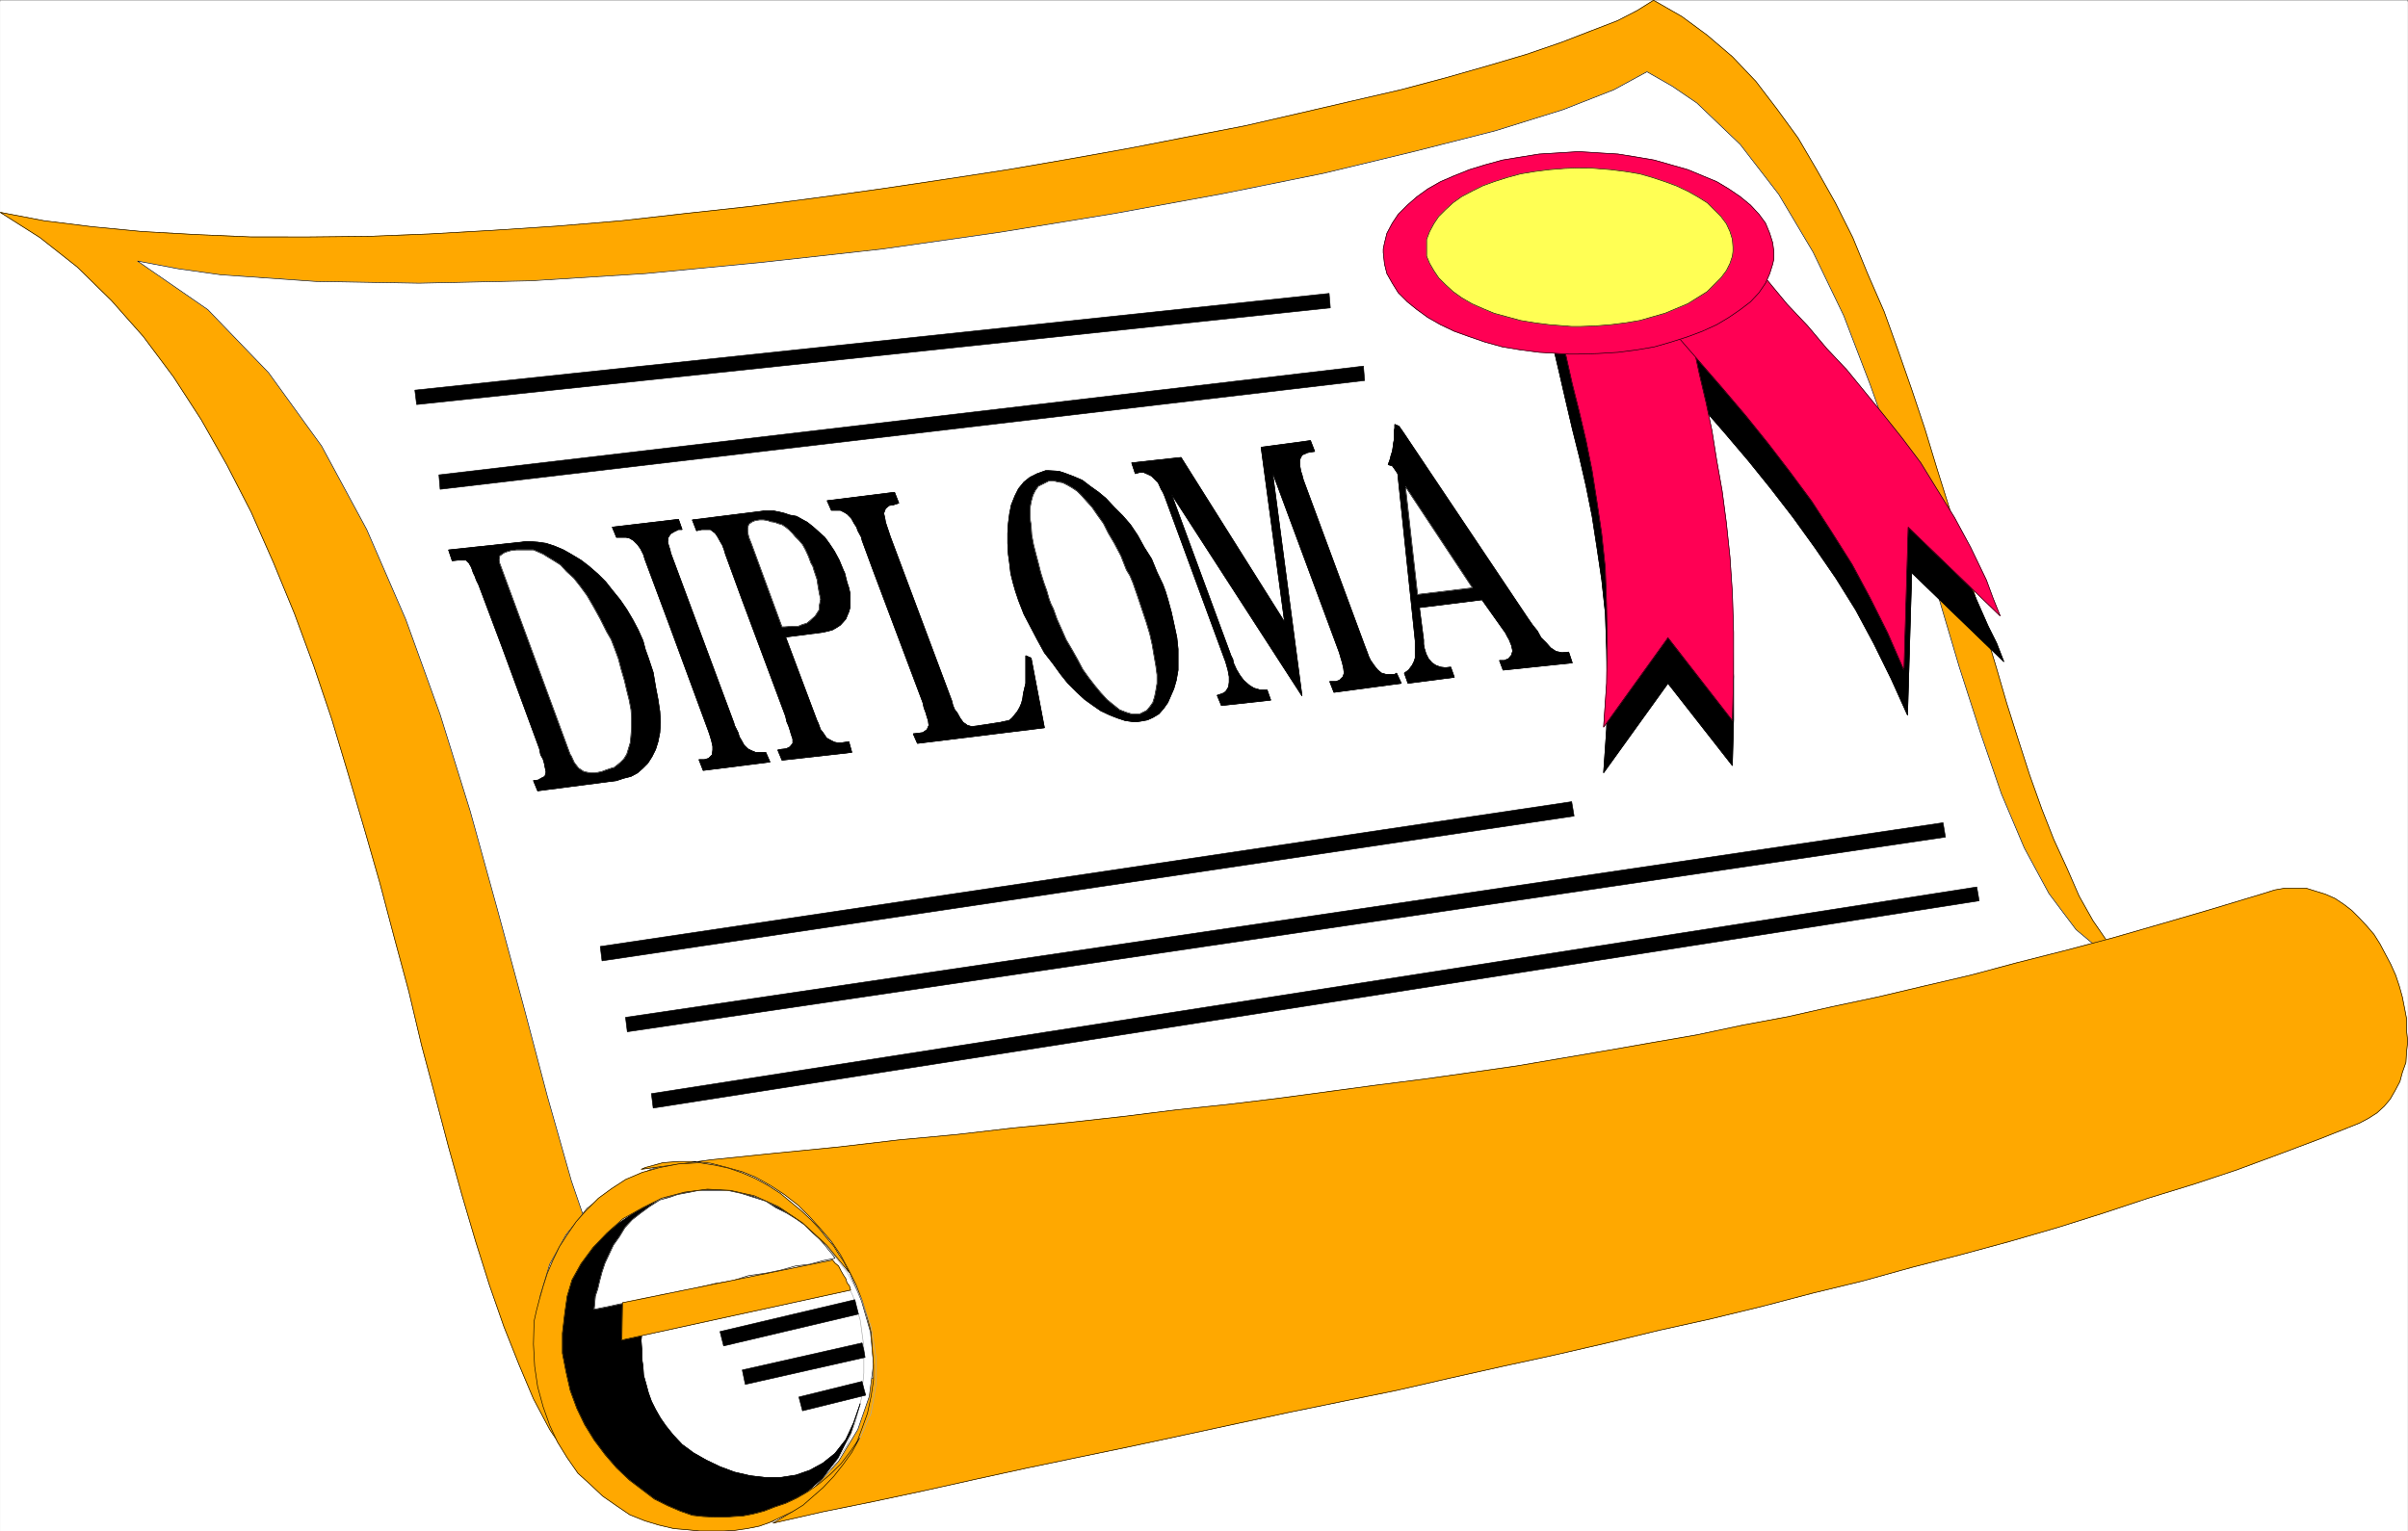 <svg width="3996.779" height="2542.425" viewBox="0 0 2997.584 1906.819" xmlns="http://www.w3.org/2000/svg"><rect x="0" y="0" width="2997.584" height="1906.819" fill="#333333" stroke="none"/><defs><clipPath id="a"><path d="M0 0h2997.016v1904.297H0Zm0 0"/></clipPath></defs><path style="fill:#fff;fill-opacity:1;fill-rule:nonzero;stroke:none" d="M0 1904.297h2997.016V-1.828H0Zm0 0" transform="translate(.2 2.15)"/><g clip-path="url(#a)" transform="translate(.2 2.15)"><path style="fill:#fff;fill-opacity:1;fill-rule:evenodd;stroke:#fff;stroke-width:.19;stroke-linecap:square;stroke-linejoin:bevel;stroke-miterlimit:10;stroke-opacity:1" d="M0 .5h766.5V488H0Zm0 0" transform="matrix(3.91 0 0 -3.91 0 1906.25)"/></g><path style="fill:#ffa800;fill-opacity:1;fill-rule:evenodd;stroke:#ffa800;stroke-width:.19;stroke-linecap:square;stroke-linejoin:bevel;stroke-miterlimit:10;stroke-opacity:1" d="m0 420.46 13.99-2.68 15.33-1.91 15.9-1.53 17.06-.96 17.63-.76H98.5l18.77.19 19.36.76 20.12 1.15 20.31 1.34 20.7 1.72 20.31 2.3 21.08 2.3 20.5 2.67 20.7 2.87 20.5 3.06 19.93 3.07 19.93 3.44 19.16 3.44 18.59 3.64 17.82 3.44 17.44 4.02 16.48 3.83 15.71 3.63 14.37 3.83 13.42 3.83 12.26 3.63 11.12 3.83 9.38 3.63 8.44 3.25 6.32 3.26 5.17 3.25 9.01-5.17 8.05-5.93 8.05-6.88 7.47-7.85 6.71-8.8 6.7-9.18 5.94-10.14 5.94-10.53 5.56-11.09 4.79-11.67 5.18-11.87 4.4-12.24 4.41-12.63 4.22-12.63 3.83-12.62 4.02-12.82 3.64-13.01 3.84-12.63 3.64-12.44 3.64-12.05 3.45-11.86 3.64-11.48 3.64-11.29 3.83-10.72 3.83-9.75 4.22-9.19 3.83-8.8 4.41-7.84 4.6-6.7 4.79-6.12 5.17-4.98 5.56-3.82-15.14-5.36L260.04 14.66l-52.89-9.57-7.29 2.3-6.89 4.21-6.33 5.74-5.94 6.88-5.75 8.61-5.17 9.76-4.6 10.91-4.79 12.05-4.6 13.2-4.41 13.97-4.4 14.92-4.22 15.12-4.22 16.07-4.4 16.45-4.03 17.03-4.6 17.03-4.59 17.41-4.99 17.41-5.17 17.6-5.17 17.22-5.75 17.03-6.14 16.65-6.7 16.26-7.09 16.07-7.67 14.92L64 354.45l-8.81 13.59-9.58 12.82-10.16 11.48-10.92 10.71-11.88 9.38zm0 0" transform="matrix(3.91 0 0 -3.91 .2 1908.4)"/><path style="fill:none;stroke:#000;stroke-width:.19;stroke-linecap:square;stroke-linejoin:bevel;stroke-miterlimit:10;stroke-opacity:1" d="m0 420.46 13.99-2.68 15.33-1.91 15.9-1.53 17.06-.96 17.63-.76H98.5l18.77.19 19.36.76 20.12 1.15 20.31 1.34 20.7 1.72 20.31 2.3 21.08 2.3 20.5 2.67 20.7 2.87 20.5 3.06 19.93 3.07 19.93 3.44 19.16 3.44 18.59 3.64 17.82 3.44 17.44 4.02 16.48 3.83 15.71 3.63 14.37 3.83 13.42 3.83 12.26 3.63 11.12 3.83 9.38 3.63 8.44 3.25 6.32 3.26 5.17 3.25 9.01-5.17 8.05-5.93 8.05-6.88 7.47-7.85 6.71-8.8 6.7-9.18 5.94-10.14 5.94-10.53 5.56-11.09 4.79-11.67 5.18-11.87 4.4-12.24 4.41-12.63 4.22-12.63 3.83-12.62 4.02-12.82 3.64-13.01 3.84-12.63 3.64-12.44 3.64-12.05 3.45-11.86 3.64-11.48 3.64-11.29 3.83-10.72 3.83-9.75 4.22-9.19 3.83-8.8 4.41-7.84 4.6-6.7 4.79-6.12 5.17-4.98 5.56-3.82-15.14-5.36L260.04 14.66l-52.89-9.57-7.29 2.3-6.89 4.21-6.33 5.74-5.94 6.88-5.75 8.61-5.17 9.76-4.6 10.91-4.79 12.05-4.6 13.2-4.41 13.97-4.4 14.92-4.22 15.12-4.22 16.07-4.4 16.45-4.03 17.03-4.6 17.03-4.59 17.41-4.99 17.41-5.17 17.6-5.17 17.22-5.75 17.03-6.14 16.65-6.7 16.26-7.09 16.07-7.67 14.92L64 354.45l-8.81 13.59-9.58 12.82-10.16 11.48-10.92 10.71-11.88 9.38zm0 0" transform="matrix(3.91 0 0 -3.91 .2 1908.4)"/><path style="fill:#fff;fill-opacity:1;fill-rule:evenodd;stroke:#fff;stroke-width:.19;stroke-linecap:square;stroke-linejoin:bevel;stroke-miterlimit:10;stroke-opacity:1" d="m43.69 404.96 13.03-2.48 13.61-1.92 30.08-2.1 32.96-.57 35.45.76 36.6 2.3 37.56 3.63 37.94 4.21 37.56 5.36 36.22 5.93 34.49 6.31 32.19 6.51 29.32 7.08 25.49 6.5 21.46 6.7 16.1 6.31 10.54 5.74 8.04-4.59 7.86-5.36 13.8-13.2 12.26-15.88 10.92-18.37 9.78-20.28 8.43-22 7.86-22.19 7.09-22.77 6.89-22.96 6.52-22 6.71-20.86 6.7-19.51 7.28-17.22 7.86-14.54 8.62-11.48 9.39-7.85L233.02 33.79l-6.71 2.11-6.32 3.63-11.31 11.29-9.77 16.45-8.82 20.67-8.24 24.1-7.66 26.98-7.67 29.08-8.24 30.42-8.62 31.19-9.58 30.8-10.92 30.23-12.46 28.7-14.37 26.6-16.87 23.34-19.35 20.09zm0 0" transform="matrix(3.91 0 0 -3.91 .2 1908.4)"/><path style="fill:none;stroke:#000;stroke-width:.19;stroke-linecap:square;stroke-linejoin:bevel;stroke-miterlimit:10;stroke-opacity:1" d="m43.69 404.96 13.03-2.48 13.61-1.92 30.08-2.1 32.96-.57 35.45.76 36.6 2.3 37.56 3.63 37.94 4.21 37.56 5.36 36.22 5.93 34.49 6.31 32.19 6.51 29.32 7.08 25.49 6.5 21.46 6.7 16.1 6.31 10.54 5.74 8.04-4.59 7.86-5.36 13.8-13.2 12.26-15.88 10.92-18.37 9.78-20.28 8.43-22 7.86-22.19 7.09-22.77 6.89-22.96 6.52-22 6.71-20.86 6.7-19.51 7.28-17.22 7.86-14.54 8.62-11.48 9.39-7.85L233.02 33.79l-6.71 2.11-6.32 3.63-11.31 11.29-9.77 16.45-8.82 20.67-8.24 24.1-7.66 26.98-7.67 29.08-8.24 30.42-8.62 31.19-9.58 30.8-10.92 30.23-12.46 28.7-14.37 26.6-16.87 23.34-19.35 20.09zm0 0" transform="matrix(3.91 0 0 -3.91 .2 1908.4)"/><path style="fill:#fff;fill-opacity:1;fill-rule:evenodd;stroke:#fff;stroke-width:.19;stroke-linecap:square;stroke-linejoin:bevel;stroke-miterlimit:10;stroke-opacity:1" d="m246.05 3.56-7.67-1.53-6.9-.96-12.84.39-11.69 2.68-9.77 4.97-8.62 6.5-6.9 8.04-5.37 9.38-3.44 9.94-2.3 10.72-.2 10.71 1.54 10.91 3.06 10.14 5.18 9.37 6.7 8.42 9.01 6.89 10.92 5.36 3.84 1.34 4.4.76 8.82-.19 8.62-2.1 9.01-3.83 8.24-5.17 7.66-6.69 6.9-7.66 5.94-8.61 4.03-9.56 2.87-9.95.96-10.14-1.34-10.33-3.64-10.53-6.14-10.14-9.19-9.95zm0 0" transform="matrix(3.91 0 0 -3.91 .2 1908.4)"/><path style="fill:none;stroke:#000;stroke-width:.19;stroke-linecap:square;stroke-linejoin:bevel;stroke-miterlimit:10;stroke-opacity:1" d="m246.05 3.56-7.67-1.53-6.9-.96-12.84.39-11.69 2.68-9.77 4.97-8.62 6.5-6.9 8.04-5.37 9.38-3.44 9.94-2.3 10.72-.2 10.71 1.54 10.91 3.06 10.14 5.18 9.37 6.7 8.42 9.01 6.89 10.92 5.36 3.84 1.34 4.4.76 8.82-.19 8.62-2.1 9.01-3.83 8.24-5.17 7.66-6.69 6.9-7.66 5.94-8.61 4.03-9.56 2.87-9.95.96-10.14-1.34-10.33-3.64-10.53-6.14-10.14-9.19-9.95zm0 0" transform="matrix(3.91 0 0 -3.91 .2 1908.4)"/><path style="fill:#ffa800;fill-opacity:1;fill-rule:evenodd;stroke:#ffa800;stroke-width:.19;stroke-linecap:square;stroke-linejoin:bevel;stroke-miterlimit:10;stroke-opacity:1" d="m204.08 115.68 22.42 3.06 20.5 2.1 19.55 1.92 19.55 2.29 18.58 1.73 18.02 2.1 17.63 1.72 17.24 1.92 16.87 2.1 16.28 1.72 15.91 1.92 31.23 4.2 15.14 1.92 14.95 2.1 14.75 2.11 14.57 2.48 14.56 2.49 14.18 2.49 14.37 2.49 14.37 3.06 14.38 2.68 14.37 3.25 14.37 3.06 14.56 3.44 14.76 3.45 14.95 4.01 15.13 3.83 15.14 4.02 15.91 4.59 15.71 4.59 16.48 4.98 3.64 1.15 3.26.57h6.71l3.06-.96 3.07-.95 3.06-1.34 2.88-1.92 2.49-1.91 2.49-2.49 2.3-2.48 2.3-2.68 1.92-3.06 1.72-3.26 1.72-3.25 1.54-3.44 1.15-3.45.96-3.44.76-3.83.58-3.06v-3.82l.38-3.45-.38-3.44-.19-3.26-1.15-3.25-.77-2.87-1.53-2.87-1.54-2.68-1.91-2.29-2.3-2.11-2.69-1.72-2.87-1.53-12.46-4.97-13.22-4.98-13.41-4.97-13.8-4.59-14.37-4.41-14.37-4.78-14.57-4.59-15.13-4.4-15.53-4.21-15.52-4.02-15.9-4.4-15.72-3.82-16.09-4.21-16.48-4.02-16.48-3.64-16.48-4.01-16.67-3.83-16.67-3.64-17.06-3.82-16.67-3.83-16.86-3.44-16.87-3.45-16.86-3.63-16.86-3.64-16.87-3.63-16.67-3.45-16.48-3.44-16.67-3.64-16.29-3.63-16.09-3.44-16.1-3.26-15.9-3.63 6.13 3.63 5.17 3.83 4.6 4.02 4.03 4.4 3.44 4.59 3.07 4.59 1.92 5.17 1.72 4.78 1.15 5.36.77 5.16v4.98l-.39 5.35-.38 4.98-1.34 5.16-1.53 4.98-1.92 4.97-2.3 4.6-2.68 4.97-2.88 4.21-3.45 4.02-3.44 3.82-3.65 3.64-4.4 3.44-4.41 2.87-4.79 2.68-4.22 1.72-4.79 1.34-5.17 1.34-4.98.58h-5.37l-4.98-.39-5.56-1.53zm0 0" transform="matrix(3.91 0 0 -3.91 .2 1908.4)"/><path style="fill:none;stroke:#000;stroke-width:.19;stroke-linecap:square;stroke-linejoin:bevel;stroke-miterlimit:10;stroke-opacity:1" d="m204.08 115.68 22.42 3.06 20.5 2.1 19.55 1.92 19.55 2.29 18.58 1.73 18.02 2.1 17.63 1.72 17.24 1.92 16.87 2.1 16.28 1.72 15.91 1.92 31.23 4.2 15.14 1.92 14.95 2.1 14.75 2.11 14.57 2.48 14.56 2.49 14.18 2.49 14.37 2.49 14.37 3.06 14.38 2.68 14.37 3.25 14.37 3.06 14.56 3.44 14.76 3.45 14.95 4.01 15.13 3.83 15.14 4.02 15.91 4.59 15.71 4.59 16.48 4.98 3.64 1.15 3.26.57h6.71l3.06-.96 3.07-.95 3.06-1.34 2.88-1.92 2.49-1.91 2.49-2.49 2.3-2.48 2.3-2.68 1.92-3.06 1.72-3.26 1.72-3.25 1.54-3.44 1.15-3.45.96-3.44.76-3.83.58-3.06v-3.82l.38-3.45-.38-3.44-.19-3.26-1.15-3.25-.77-2.87-1.53-2.87-1.54-2.68-1.91-2.29-2.3-2.11-2.69-1.72-2.87-1.53-12.46-4.97-13.22-4.98-13.41-4.97-13.8-4.59-14.37-4.41-14.37-4.78-14.57-4.59-15.13-4.4-15.53-4.21-15.52-4.02-15.9-4.4-15.72-3.82-16.09-4.21-16.48-4.02-16.48-3.64-16.48-4.01-16.67-3.83-16.67-3.64-17.06-3.82-16.67-3.83-16.86-3.44-16.87-3.45-16.86-3.63-16.86-3.64-16.87-3.63-16.67-3.45-16.48-3.44-16.67-3.64-16.29-3.63-16.09-3.44-16.1-3.26-15.9-3.63 6.13 3.63 5.17 3.83 4.6 4.02 4.03 4.4 3.44 4.59 3.07 4.59 1.92 5.17 1.72 4.78 1.15 5.36.77 5.16v4.98l-.39 5.35-.38 4.98-1.34 5.16-1.53 4.98-1.92 4.97-2.3 4.6-2.68 4.97-2.88 4.21-3.45 4.02-3.44 3.82-3.65 3.64-4.4 3.44-4.41 2.87-4.79 2.68-4.22 1.72-4.79 1.34-5.17 1.34-4.98.58h-5.37l-4.98-.39-5.56-1.53zm0 0" transform="matrix(3.91 0 0 -3.91 .2 1908.4)"/><path style="fill:none;stroke:#a8a8a8;stroke-width:.19;stroke-linecap:square;stroke-linejoin:bevel;stroke-miterlimit:10;stroke-opacity:1" d="m259.84 14.28 4.03 3.44 3.83 3.63 5.75 8.04 3.83 8.61 1.53 8.99v9.19l-1.53 9.37-3.06 8.8-4.6 8.61-5.94 7.65-6.9 6.51-7.86 5.55-8.62 3.82-9.58 1.92h-9.97l-10.54-2.3-10.73-4.78-4.98-3.44-4.41-3.64-7.09-8.42-4.21-8.99-2.11-9.57-.39-10.14 1.73-9.75 3.45-9.38 4.79-8.99 6.51-8.04 7.48-6.69 8.43-5.17 9.39-3.44 10.16-.96 10.73 1.15 10.92 4.02 11.3 6.88 2.3 2.11 2.11 2.87 4.03 6.12 2.68 7.27 1.92 7.65.76 8.04v8.42l-1.15 8.42-2.3 7.65-3.45 7.08-4.6 6.12-5.74 5.17-7.09 3.63-8.05 2.3h-9.58l-10.74-1.72-12.26-4.6-1.15-.95-.96-.96-1.15-.77-1.15-1.14-2.1-1.92-1.73-2.1-.77-1.34-.76-1.34-.77-1.34-.38-1.53-.38-1.53-.2-1.53-.19-2.11.19-1.53v-.19" transform="matrix(3.91 0 0 -3.91 .2 1908.4)"/><path style="fill:#000;fill-opacity:1;fill-rule:evenodd;stroke:#000;stroke-width:.19;stroke-linecap:square;stroke-linejoin:bevel;stroke-miterlimit:10;stroke-opacity:1" d="m488.84 408.03.76-4.98.77-4.97 1.91-9.95 1.92-9.38 2.11-8.99 2.11-9.18 2.1-9 2.3-9.18 2.11-9.18 1.92-9.57 1.53-9.95 1.53-10.33 1.15-10.71.39-11.48.19-12.25-.19-13.01-.96-13.97 20.5 28.51 20.51-26.21.19 7.27.19 7.27v13.78l-.57 13.01-.77 12.05-.96 11.86-1.53 11.29-1.54 10.52-1.91 10.53-1.73 9.95-2.1 10.14-2.11 9.94-1.92 9.76-1.91 10.33-1.92 10.14-1.53 10.53-1.54 10.9zm0 0" transform="matrix(3.91 0 0 -3.91 .2 1908.4)"/><path style="fill:none;stroke:#000;stroke-width:.19;stroke-linecap:square;stroke-linejoin:bevel;stroke-miterlimit:10;stroke-opacity:1" d="m488.84 408.03.76-4.98.77-4.97 1.91-9.95 1.92-9.38 2.11-8.99 2.11-9.18 2.1-9 2.3-9.18 2.11-9.18 1.92-9.57 1.53-9.95 1.53-10.33 1.15-10.71.39-11.48.19-12.25-.19-13.01-.96-13.97 20.5 28.51 20.51-26.21.19 7.27.19 7.27v13.78l-.57 13.01-.77 12.05-.96 11.86-1.53 11.29-1.54 10.52-1.91 10.53-1.73 9.95-2.1 10.14-2.11 9.94-1.92 9.76-1.91 10.33-1.92 10.14-1.53 10.53-1.54 10.9zm0 0" transform="matrix(3.91 0 0 -3.91 .2 1908.4)"/><path style="fill:#000;fill-opacity:1;fill-rule:evenodd;stroke:#000;stroke-width:.19;stroke-linecap:square;stroke-linejoin:bevel;stroke-miterlimit:10;stroke-opacity:1" d="m498.42 411.66 3.25-4.59 3.65-4.59 7.09-9 7.28-8.99 7.28-8.61 7.47-8.61 7.28-8.61 7.48-8.61 7.47-8.8 7.09-8.8 7.09-9.18 6.9-9.57 6.71-9.76 6.32-10.14 5.75-10.71 5.56-11.29 5.17-11.48 1.34 45.35 29.32-28.32-2.3 5.93-2.68 5.36-4.98 11.29-5.75 10.33-5.94 9.95-6.52 9.95-6.71 9.18-6.89 8.8-6.9 8.99-7.09 8.42-7.09 8.61-7.29 8.61-7.09 8.61-7.28 8.61-7.28 8.8-6.71 8.8-6.7 9.19zm0 0" transform="matrix(3.91 0 0 -3.91 .2 1908.4)"/><path style="fill:none;stroke:#000;stroke-width:.19;stroke-linecap:square;stroke-linejoin:bevel;stroke-miterlimit:10;stroke-opacity:1" d="m498.42 411.66 3.25-4.59 3.65-4.59 7.09-9 7.28-8.99 7.28-8.61 7.47-8.61 7.28-8.61 7.48-8.61 7.47-8.8 7.09-8.8 7.09-9.18 6.9-9.57 6.71-9.76 6.32-10.14 5.75-10.71 5.56-11.29 5.17-11.48 1.34 45.35 29.32-28.32-2.3 5.93-2.68 5.36-4.98 11.29-5.75 10.33-5.94 9.95-6.52 9.95-6.71 9.18-6.89 8.8-6.9 8.99-7.09 8.42-7.09 8.61-7.29 8.61-7.09 8.61-7.28 8.61-7.28 8.8-6.71 8.8-6.7 9.19zm0 0" transform="matrix(3.91 0 0 -3.91 .2 1908.4)"/><path style="fill:#000;fill-opacity:1;fill-rule:evenodd;stroke:#000;stroke-width:.19;stroke-linecap:square;stroke-linejoin:bevel;stroke-miterlimit:10;stroke-opacity:1" d="m262.53 91.38-5.56 3.06-5.56 2.11-5.36.57-5.37.19-4.79-.57-4.6-1.34-4.41-1.34-4.02-2.49-3.45-2.29-3.45-2.68-2.87-2.49-2.69-2.87-2.1-2.49-1.54-2.29-1.91-3.45-.19-3.06-.2-4.02-.19-2.48-.19-2.3.19-2.68V55.6l.39-2.68.19-2.87.76-2.67.77-2.87.96-2.68 1.34-2.68 1.53-2.68 1.73-2.49 2.3-2.87 2.87-3.06 3.64-2.68 4.03-2.29 4.4-2.11 4.6-1.72 4.98-1.15 4.8-.57h4.79l4.98.76 4.41 1.53 4.21 2.3 3.83 3.06 3.45 4.4 2.49 5.36 2.11 6.12-3.06-9.37-4.03-7.85-4.98-6.5-5.94-5.36-6.52-3.83-6.89-2.68-7.29-1.53h-7.66l-7.67 1.34-7.47 2.11-7.47 3.82-6.71 4.79-6.13 6.12-5.56 7.27-4.6 8.23-3.83 9.37-.96 4.21-.96 4.02-.19 4.21v4.02l.77 4.59.96 4.21 1.72 4.59 1.92 4.02 2.3 4.4 3.06 3.63 3.26 3.83 3.64 3.44 4.22 2.87 4.4 3.06 4.99 2.49 5.36 2.11 3.07.95 2.68.77 2.88.57 2.68.19h4.98l2.49-.19h2.11l2.3-.76 2.11-.58 2.3-.76 3.45-1.34 3.06-1.53 2.68-1.34 2.5-1.53 2.29-1.15 1.92-1.53 2.88-1.91 2.29-2.49zm0 0" transform="matrix(3.91 0 0 -3.91 .2 1908.4)"/><path style="fill:none;stroke:#000;stroke-width:.19;stroke-linecap:square;stroke-linejoin:bevel;stroke-miterlimit:10;stroke-opacity:1" d="m262.53 91.38-5.56 3.06-5.56 2.11-5.36.57-5.37.19-4.79-.57-4.6-1.34-4.41-1.34-4.02-2.49-3.45-2.29-3.45-2.68-2.87-2.49-2.69-2.87-2.1-2.49-1.54-2.29-1.91-3.45-.19-3.06-.2-4.02-.19-2.48-.19-2.3.19-2.68V55.6l.39-2.68.19-2.87.76-2.67.77-2.87.96-2.68 1.34-2.68 1.53-2.68 1.73-2.49 2.3-2.87 2.87-3.06 3.64-2.68 4.03-2.29 4.4-2.11 4.6-1.72 4.98-1.15 4.8-.57h4.79l4.98.76 4.41 1.53 4.21 2.3 3.83 3.06 3.45 4.4 2.49 5.36 2.11 6.12-3.06-9.37-4.03-7.85-4.98-6.5-5.94-5.36-6.52-3.83-6.89-2.68-7.29-1.53h-7.66l-7.67 1.34-7.47 2.11-7.47 3.82-6.71 4.79-6.13 6.12-5.56 7.27-4.6 8.23-3.83 9.37-.96 4.21-.96 4.02-.19 4.21v4.02l.77 4.59.96 4.21 1.72 4.59 1.92 4.02 2.3 4.4 3.06 3.63 3.26 3.83 3.64 3.44 4.22 2.87 4.4 3.06 4.99 2.49 5.36 2.11 3.07.95 2.68.77 2.88.57 2.68.19h4.98l2.49-.19h2.11l2.3-.76 2.11-.58 2.3-.76 3.45-1.34 3.06-1.53 2.68-1.34 2.5-1.53 2.29-1.15 1.92-1.53 2.88-1.91 2.29-2.49zm0 0" transform="matrix(3.91 0 0 -3.91 .2 1908.4)"/><path style="fill:#fff;fill-opacity:1;fill-rule:evenodd;stroke:#fff;stroke-width:.19;stroke-linecap:square;stroke-linejoin:bevel;stroke-miterlimit:10;stroke-opacity:1" d="m189.13 71.1 1.92.38 1.92.38 4.4.96 4.41.77 4.98 1.14 4.99.96 5.36 1.15 5.17 1.15 5.37 1.34 5.17.76 5.37 1.72 5.37.77 4.79.96 4.79 1.34 4.6.57 4.21 1.15 3.83.76-.76 1.15-1.15 1.34-1.34 1.72-1.73 1.91-2.11 1.92-2.49 2.49-2.68 1.91-3.07 1.91-3.45 1.72-3.25 2.11-3.64 1.15-4.22 1.34-4.41.95h-9l-4.79-.95-2.11-.39-2.11-.76-3.45-.96-3.26-2.1-2.87-2.11-2.68-2.1-2.3-2.49-1.73-2.87-1.91-2.68-1.35-2.87-1.34-2.87-.96-2.87-.76-2.87-.58-2.49-.76-2.29-.19-2.11zm0 0" transform="matrix(3.91 0 0 -3.91 .2 1908.4)"/><path style="fill:none;stroke:#000;stroke-width:.19;stroke-linecap:square;stroke-linejoin:bevel;stroke-miterlimit:10;stroke-opacity:1" d="m189.13 71.1 1.92.38 1.92.38 4.4.96 4.41.77 4.98 1.14 4.99.96 5.36 1.15 5.17 1.15 5.37 1.34 5.17.76 5.37 1.72 5.37.77 4.79.96 4.79 1.34 4.6.57 4.21 1.15 3.83.76-.76 1.15-1.15 1.34-1.34 1.72-1.73 1.91-2.11 1.92-2.49 2.49-2.68 1.91-3.07 1.91-3.45 1.72-3.25 2.11-3.64 1.15-4.22 1.34-4.41.95h-9l-4.79-.95-2.11-.39-2.11-.76-3.45-.96-3.26-2.1-2.87-2.11-2.68-2.1-2.3-2.49-1.73-2.87-1.91-2.68-1.35-2.87-1.34-2.87-.96-2.87-.76-2.87-.58-2.49-.76-2.29-.19-2.11zm0 0" transform="matrix(3.91 0 0 -3.91 .2 1908.4)"/><path style="fill:#ffa800;fill-opacity:1;fill-rule:evenodd;stroke:#ffa800;stroke-width:.19;stroke-linecap:square;stroke-linejoin:bevel;stroke-miterlimit:10;stroke-opacity:1" d="m270.38 82.77-7.28 8.8-7.66 7.08-7.67 5.17-7.66 3.44-7.67 1.72-7.28.38-7.28-.95-7.28-1.92-6.14-3.06-6.13-3.44-5.17-4.59-4.41-4.59-3.83-5.17-2.88-5.17-1.53-5.16-.77-5.36-.76-6.5v-6.32l1.15-5.93 1.34-5.93 2.11-5.74 2.49-5.17 3.06-4.97 3.45-4.59 3.64-4.21 4.03-3.83 4.02-3.06 4.03-3.06 4.21-2.1 4.03-1.73 3.83-1.34 3.45-.38 4.21-.19h2.69l2.68.19 3.07.19 3.06.58 3.64.95 3.45 1.34 3.45 1.15 3.64 1.72 3.64 2.11 3.45 2.48 3.64 3.07 3.26 3.25 3.07 4.02 2.87 4.21-2.49-4.6-2.88-4.01-2.87-3.64-3.45-3.63-3.06-2.68-3.26-2.87-3.45-2.11-3.64-1.72-3.64-1.72-3.26-1.15-3.83-.76-4.03-.58-3.64-.19h-7.28l-3.83.38-4.6.39-4.79 1.14-4.41 1.34-4.79 1.92-4.22 2.87-4.4 3.06-3.84 3.63-4.02 3.64-3.45 4.97-3.07 4.98-2.49 5.35-2.1 5.93-1.73 6.32-.96 6.5-.38 7.08.19 7.27.77 3.45.96 3.63 1.15 4.02 1.34 4.21 1.72 4.02 2.11 4.4 2.49 3.82 2.88 4.21 3.25 3.64 3.84 3.82 4.21 3.07 4.41 2.87 5.36 2.29 5.56 1.53 5.94 1.15 6.71.38 4.79-.76 4.41-.96 4.4-1.53 4.03-1.72 4.21-2.3 3.84-2.48 3.45-2.87 3.25-2.68 3.07-2.87 2.68-2.87 2.3-2.87 2.3-2.68 1.53-2.49 1.54-2.29zm0 0" transform="matrix(3.91 0 0 -3.91 .2 1908.4)"/><path style="fill:none;stroke:#000;stroke-width:.19;stroke-linecap:square;stroke-linejoin:bevel;stroke-miterlimit:10;stroke-opacity:1" d="m270.38 82.77-7.28 8.8-7.66 7.08-7.67 5.17-7.66 3.44-7.67 1.72-7.28.38-7.28-.95-7.28-1.92-6.14-3.06-6.13-3.44-5.17-4.59-4.41-4.59-3.83-5.17-2.88-5.17-1.53-5.16-.77-5.36-.76-6.5v-6.32l1.15-5.93 1.34-5.93 2.11-5.74 2.49-5.17 3.06-4.97 3.45-4.59 3.64-4.21 4.03-3.83 4.02-3.06 4.03-3.06 4.21-2.1 4.03-1.73 3.83-1.34 3.45-.38 4.21-.19h2.69l2.68.19 3.07.19 3.06.58 3.64.95 3.45 1.34 3.45 1.15 3.64 1.72 3.64 2.11 3.45 2.48 3.64 3.07 3.26 3.25 3.07 4.02 2.87 4.21-2.49-4.6-2.88-4.01-2.87-3.64-3.45-3.63-3.06-2.68-3.26-2.87-3.45-2.11-3.64-1.72-3.64-1.72-3.26-1.15-3.83-.76-4.03-.58-3.64-.19h-7.28l-3.83.38-4.6.39-4.79 1.14-4.41 1.34-4.79 1.92-4.22 2.87-4.4 3.06-3.84 3.63-4.02 3.64-3.45 4.97-3.07 4.98-2.49 5.35-2.1 5.93-1.73 6.32-.96 6.5-.38 7.08.19 7.27.77 3.45.96 3.63 1.15 4.02 1.34 4.21 1.72 4.02 2.11 4.4 2.49 3.82 2.88 4.21 3.25 3.64 3.84 3.82 4.21 3.07 4.41 2.87 5.36 2.29 5.56 1.53 5.94 1.15 6.71.38 4.79-.76 4.41-.96 4.4-1.53 4.03-1.72 4.21-2.3 3.84-2.48 3.45-2.87 3.25-2.68 3.07-2.87 2.68-2.87 2.3-2.87 2.3-2.68 1.53-2.49 1.54-2.29zm0 0" transform="matrix(3.91 0 0 -3.91 .2 1908.4)"/><path style="fill:#ffa800;fill-opacity:1;fill-rule:evenodd;stroke:#ffa800;stroke-width:.19;stroke-linecap:square;stroke-linejoin:bevel;stroke-miterlimit:10;stroke-opacity:1" d="m198.14 73.2-.19-11.86 72.82 15.88-.39 1.34-.76.96-.39 1.34-.76 1.15-.77 1.33-.77 1.54-1.15.95-.76.96zm0 0" transform="matrix(3.91 0 0 -3.91 .2 1908.4)"/><path style="fill:none;stroke:#000;stroke-width:.19;stroke-linecap:square;stroke-linejoin:bevel;stroke-miterlimit:10;stroke-opacity:1" d="m198.14 73.2-.19-11.86 72.82 15.88-.39 1.34-.76.96-.39 1.34-.76 1.15-.77 1.33-.77 1.54-1.15.95-.76.96zm0 0" transform="matrix(3.91 0 0 -3.91 .2 1908.4)"/><path style="fill:#000;fill-opacity:1;fill-rule:evenodd;stroke:#000;stroke-width:.19;stroke-linecap:square;stroke-linejoin:bevel;stroke-miterlimit:10;stroke-opacity:1" d="m159.82 281.94-7.48 19.9-.76 1.53-.39 1.15-.57 1.15-.58 1.72-.76 1.34-.96.95h-2.69l-1.72-.19-1.15 3.45 23.19 2.48 1.34.19h1.15l2.68-.19 2.68-.38 2.88-.96 2.68-1.14 2.68-1.53 2.88-1.73 2.49-1.91 2.87-2.49 2.49-2.48 2.11-2.68 2.49-3.06 2.11-3.07 1.92-3.25 1.72-3.25 1.54-3.44.76-2.87.96-2.68 1.53-4.59.77-4.6.77-4.01.57-3.83.19-3.44-.19-3.26-.57-2.87-.77-2.48-1.15-2.3-1.34-2.1-1.53-1.54-1.73-1.53-2.11-1.14-2.3-.58-2.3-.76-25.1-3.26-1.34 3.26 1.53.19.96.57 1.15.58.38 1.34-.38 1.91-.19.96-.38 1.33-.77 1.34-.38 1.92zm0 0" transform="matrix(3.91 0 0 -3.91 .2 1908.4)"/><path style="fill:none;stroke:#000;stroke-width:.19;stroke-linecap:square;stroke-linejoin:bevel;stroke-miterlimit:10;stroke-opacity:1" d="m159.82 281.94-7.48 19.9-.76 1.53-.39 1.15-.57 1.15-.58 1.72-.76 1.34-.96.95h-2.69l-1.72-.19-1.15 3.45 23.19 2.48 1.34.19h1.15l2.68-.19 2.68-.38 2.88-.96 2.68-1.14 2.68-1.53 2.88-1.73 2.49-1.91 2.87-2.49 2.49-2.48 2.11-2.68 2.49-3.06 2.11-3.07 1.92-3.25 1.72-3.25 1.54-3.44.76-2.87.96-2.68 1.53-4.59.77-4.6.77-4.01.57-3.83.19-3.44-.19-3.26-.57-2.87-.77-2.48-1.15-2.3-1.34-2.1-1.53-1.54-1.73-1.53-2.11-1.14-2.3-.58-2.3-.76-25.1-3.26-1.34 3.26 1.53.19.96.57 1.15.58.38 1.34-.38 1.91-.19.96-.38 1.33-.77 1.34-.38 1.92zm0 0" transform="matrix(3.91 0 0 -3.91 .2 1908.4)"/><path style="fill:#000;fill-opacity:1;fill-rule:evenodd;stroke:#000;stroke-width:.19;stroke-linecap:square;stroke-linejoin:bevel;stroke-miterlimit:10;stroke-opacity:1" d="m213.28 288.45-8.05 21.62-.38 1.34-.96 1.91-.96 1.34-1.34 1.34-1.34.76-.96.19h-3.07l-1.34 3.26 21.08 2.48 1.15-3.25h-1.15l-1.53-.76-.96-.58-.77-1.15-.19-1.53.39-1.34.38-1.14.19-.96 20.12-54.15.19-.76 1.15-2.3.39-1.34.57-.95.96-1.72 1.15-1.15 1.15-.58 1.34-.57h3.26l1.34-3.06-21.27-2.68-1.34 3.44h1.72l1.34.39 1.15 1.14.19 1.53v1.15l-.38 1.72-.57 1.92-.39 1.15zm0 0" transform="matrix(3.91 0 0 -3.91 .2 1908.4)"/><path style="fill:none;stroke:#000;stroke-width:.19;stroke-linecap:square;stroke-linejoin:bevel;stroke-miterlimit:10;stroke-opacity:1" d="m213.28 288.45-8.05 21.62-.38 1.34-.96 1.91-.96 1.34-1.34 1.34-1.34.76-.96.19h-3.07l-1.34 3.26 21.08 2.48 1.15-3.25h-1.15l-1.53-.76-.96-.58-.77-1.15-.19-1.53.39-1.34.38-1.14.19-.96 20.12-54.15.19-.76 1.15-2.3.39-1.34.57-.95.96-1.72 1.15-1.15 1.15-.58 1.34-.57h3.26l1.34-3.06-21.27-2.68-1.34 3.44h1.72l1.34.39 1.15 1.14.19 1.53v1.15l-.38 1.72-.57 1.92-.39 1.15zm0 0" transform="matrix(3.91 0 0 -3.91 .2 1908.4)"/><path style="fill:#000;fill-opacity:1;fill-rule:evenodd;stroke:#000;stroke-width:.19;stroke-linecap:square;stroke-linejoin:bevel;stroke-miterlimit:10;stroke-opacity:1" d="m236.08 297.44-5.17 14.16-.39 1.34-.57 1.53-.57.95-.96 1.73-.77 1.14-1.53 1.15h-2.69l-1.72-.38-1.34 3.44 21.46 2.68 1.34.19h3.07l1.91-.38 1.54-.38 1.72-.58 2.11-.38 1.72-.96 1.73-.95 1.92-1.53 1.72-1.53 1.92-1.73 1.53-2.1 1.53-2.3 1.54-2.87 1.34-3.25.38-.76.77-3.07.57-1.72.38-1.72v-4.59l-.38-1.34-.57-1.34-.39-.96-1.72-1.91-1.15-.76-1.34-.77-1.34-.38-1.73-.39-11.88-1.53 9.97-26.59.38-.77.76-2.1.77-.96 1.15-1.72 1.34-.76 1.15-.58.96-.19h1.34l1.34.19.96.19.96-3.44-22.23-2.49-1.34 3.25.96.2 1.72.19 1.15.57.96 1.15v1.34l-.57 1.72-.39 1.34-.38 1.15-.58 1.34-.38 1.72zm0 0" transform="matrix(3.91 0 0 -3.91 .2 1908.4)"/><path style="fill:none;stroke:#000;stroke-width:.19;stroke-linecap:square;stroke-linejoin:bevel;stroke-miterlimit:10;stroke-opacity:1" d="m236.08 297.44-5.17 14.16-.39 1.34-.57 1.53-.57.95-.96 1.73-.77 1.14-1.53 1.15h-2.69l-1.72-.38-1.34 3.44 21.46 2.68 1.34.19h3.07l1.91-.38 1.54-.38 1.72-.58 2.11-.38 1.72-.96 1.73-.95 1.92-1.53 1.72-1.53 1.92-1.73 1.53-2.1 1.53-2.3 1.54-2.87 1.34-3.25.38-.76.77-3.07.57-1.72.38-1.72v-4.59l-.38-1.34-.57-1.34-.39-.96-1.72-1.91-1.15-.76-1.34-.77-1.34-.38-1.73-.39-11.88-1.53 9.97-26.59.38-.77.76-2.1.77-.96 1.15-1.72 1.34-.76 1.15-.58.96-.19h1.34l1.34.19.96.19.96-3.44-22.23-2.49-1.34 3.25.96.2 1.72.19 1.15.57.96 1.15v1.34l-.57 1.72-.39 1.34-.38 1.15-.58 1.34-.38 1.72zm0 0" transform="matrix(3.91 0 0 -3.91 .2 1908.4)"/><path style="fill:#000;fill-opacity:1;fill-rule:evenodd;stroke:#000;stroke-width:.19;stroke-linecap:square;stroke-linejoin:bevel;stroke-miterlimit:10;stroke-opacity:1" d="m277.86 306.62-3.45 9.38-.19.95-1.15 2.11-.39 1.15-.76 1.14-.96 1.73-1.34 1.34-.96.57-1.15.57h-2.88l-1.34 3.07 21.46 2.67 1.35-3.44-1.73-.57-1.34-.2-1.15-.95-.57-1.53.38-1.72.19-1.15.38-1.15.58-1.72.57-1.72 18.4-49.18.57-1.53.58-1.53.38-1.53.58-1.34.76-.95.96-1.73.96-1.33 1.34-.96 1.34-.38 1.73.19 1.15.19 6.32.96.77.19 1.91.38.96.76 1.73 2.11.76 1.34.58 1.34.38 1.53.19 1.53.77 3.25v8.8l1.72-.76 4.22-22.2-40.43-4.97-1.34 3.06 1.72.19 1.34.19 1.34.96.58 1.34-.19 1.53-.39 1.15-.38 1.34-.58 1.53-.38 1.72zm0 0" transform="matrix(3.91 0 0 -3.91 .2 1908.4)"/><path style="fill:none;stroke:#000;stroke-width:.19;stroke-linecap:square;stroke-linejoin:bevel;stroke-miterlimit:10;stroke-opacity:1" d="m277.86 306.62-3.45 9.38-.19.95-1.15 2.11-.39 1.15-.76 1.14-.96 1.73-1.34 1.34-.96.57-1.15.57h-2.88l-1.34 3.07 21.46 2.67 1.35-3.44-1.73-.57-1.34-.2-1.15-.95-.57-1.53.38-1.72.19-1.15.38-1.15.58-1.72.57-1.72 18.4-49.18.57-1.53.58-1.53.38-1.53.58-1.34.76-.95.96-1.73.96-1.33 1.34-.96 1.34-.38 1.73.19 1.15.19 6.32.96.77.19 1.91.38.96.76 1.73 2.11.76 1.34.58 1.34.38 1.53.19 1.53.77 3.25v8.8l1.72-.76 4.22-22.2-40.43-4.97-1.34 3.06 1.72.19 1.34.19 1.34.96.58 1.34-.19 1.53-.39 1.15-.38 1.34-.58 1.53-.38 1.72zm0 0" transform="matrix(3.91 0 0 -3.91 .2 1908.4)"/><path style="fill:#000;fill-opacity:1;fill-rule:evenodd;stroke:#000;stroke-width:.19;stroke-linecap:square;stroke-linejoin:bevel;stroke-miterlimit:10;stroke-opacity:1" d="m324.23 296.86-.38 1.15-.58 1.72-.77 2.68-.76 3.06-.38 3.26-.39 2.87-.19 3.44v3.25l.19 3.06.39 3.07.57 2.87 1.15 2.87 1.15 2.29 1.72 2.11 1.92 1.53 2.3 1.14 2.68.96h.96l3.26-.19 2.3-.77 2.49-.95 2.68-1.15 2.49-1.91 2.69-1.92 2.3-1.91 2.68-2.87 2.68-2.68 2.49-2.87 2.3-3.44 2.11-3.83 2.3-3.63 1.72-4.21 1.92-4.02.77-2.11.76-2.48 1.15-4.21.96-4.4.77-3.64.38-3.63v-6.7l-.57-3.25-.77-2.68-1.92-4.4-1.34-1.91-1.53-1.73-1.92-1.14-1.72-.77-2.11-.38-1.34-.19h-.96l-2.68.38-2.3.76-2.49.96-2.88 1.34-2.49 1.72-2.68 1.92-2.49 2.29-2.88 2.87-2.3 2.87-2.49 3.45-2.68 3.44-2.11 3.83-2.11 4.01-2.3 4.4zm0 0" transform="matrix(3.91 0 0 -3.91 .2 1908.4)"/><path style="fill:none;stroke:#000;stroke-width:.19;stroke-linecap:square;stroke-linejoin:bevel;stroke-miterlimit:10;stroke-opacity:1" d="m324.23 296.86-.38 1.15-.58 1.72-.77 2.68-.76 3.06-.38 3.26-.39 2.87-.19 3.44v3.25l.19 3.06.39 3.07.57 2.87 1.15 2.87 1.15 2.29 1.72 2.11 1.92 1.53 2.3 1.14 2.68.96h.96l3.26-.19 2.3-.77 2.49-.95 2.68-1.15 2.49-1.91 2.69-1.92 2.3-1.91 2.68-2.87 2.68-2.68 2.49-2.87 2.3-3.44 2.11-3.83 2.3-3.63 1.72-4.21 1.92-4.02.77-2.11.76-2.48 1.15-4.21.96-4.4.77-3.64.38-3.63v-6.7l-.57-3.25-.77-2.68-1.92-4.4-1.34-1.91-1.53-1.73-1.92-1.14-1.72-.77-2.11-.38-1.34-.19h-.96l-2.68.38-2.3.76-2.49.96-2.88 1.34-2.49 1.72-2.68 1.92-2.49 2.29-2.88 2.87-2.3 2.87-2.49 3.45-2.68 3.44-2.11 3.83-2.11 4.01-2.3 4.4zm0 0" transform="matrix(3.91 0 0 -3.91 .2 1908.4)"/><path style="fill:#000;fill-opacity:1;fill-rule:evenodd;stroke:#000;stroke-width:.19;stroke-linecap:square;stroke-linejoin:bevel;stroke-miterlimit:10;stroke-opacity:1" d="m408.93 289.98-7.48 55.67 15.72 2.11 1.34-3.45-1.34-.19-.96-.19-1.73-.76-.76-1.53v-1.54l.38-2.1.38-1.15.39-1.53 19.74-53.38.38-.96.77-2.1.57-1.15 1.34-1.91.96-1.15 1.15-.96 1.34-.38H444l.57.38 1.53-3.25-21.46-2.87-1.34 3.45h1.92l1.15.38 1.15 1.15.38 1.14-.19 1.53-.39 1.73-.57 1.91-.38 1.34-21.27 57.4 9.38-71.18-41.58 64.29 18.97-51.47.58-1.15.19-1.14.96-2.11 1.15-1.91 1.15-1.53 1.72-1.53 1.53-.96 1.92-.57h2.3l1.15-3.26-15.71-1.72-1.34 3.26 1.72.57.96.57.96 1.53.19 1.53v1.73l-.39 2.1-.76 2.68-.58 1.53-18.78 51.08-.57 1.34-.58.96-.95 2.1-2.11 2.11-1.15.57-1.34.58h-1.34l-1.35-.39-1.15 3.45 15.72 1.72zm0 0" transform="matrix(3.91 0 0 -3.91 .2 1908.4)"/><path style="fill:none;stroke:#000;stroke-width:.19;stroke-linecap:square;stroke-linejoin:bevel;stroke-miterlimit:10;stroke-opacity:1" d="m408.93 289.98-7.48 55.67 15.72 2.11 1.34-3.45-1.34-.19-.96-.19-1.73-.76-.76-1.53v-1.54l.38-2.1.38-1.15.39-1.53 19.74-53.38.38-.96.77-2.1.57-1.15 1.34-1.91.96-1.15 1.15-.96 1.34-.38H444l.57.38 1.53-3.25-21.46-2.87-1.34 3.45h1.92l1.15.38 1.15 1.15.38 1.14-.19 1.53-.39 1.73-.57 1.91-.38 1.34-21.27 57.4 9.38-71.18-41.58 64.29 18.97-51.47.58-1.15.19-1.14.96-2.11 1.15-1.91 1.15-1.53 1.72-1.53 1.53-.96 1.92-.57h2.3l1.15-3.26-15.71-1.72-1.34 3.26 1.72.57.96.57.96 1.53.19 1.53v1.73l-.39 2.1-.76 2.68-.58 1.53-18.78 51.08-.57 1.34-.58.96-.95 2.1-2.11 2.11-1.15.57-1.34.58h-1.34l-1.35-.39-1.15 3.45 15.72 1.72zm0 0" transform="matrix(3.91 0 0 -3.91 .2 1908.4)"/><path style="fill:#000;fill-opacity:1;fill-rule:evenodd;stroke:#000;stroke-width:.19;stroke-linecap:square;stroke-linejoin:bevel;stroke-miterlimit:10;stroke-opacity:1" d="m444.95 337.23-.76 1.15-.96 1.34-1.34.38.57 1.54.39 1.53.38 1.14.19 1.15.19 1.53.19.96v2.68l.2 1.15v1.14l1.34-.57 1.34-1.91 39.86-59.51 1.34-1.91 1.53-1.91 1.15-2.11 1.72-1.72 1.35-1.53 1.72-1.15 1.92-.38 2.1.19 1.15-3.44-22.03-2.3-1.15 3.06h1.53l1.34.58.96 1.14.38 1.34-.38 1.73-.77 1.91-.57.96-.58 1.14-7.47 10.53-19.93-2.49 1.34-10.33v-1.34l.19-1.15.58-1.91.77-1.53 1.15-1.34 1.15-.77 1.53-.57 1.53-.19 1.73.19 1.15-3.25-14.76-1.92-1.15 3.25 1.34.96 1.15 1.53.58 1.15.38 1.15v5.55zm0 0" transform="matrix(3.91 0 0 -3.91 .2 1908.4)"/><path style="fill:none;stroke:#000;stroke-width:.19;stroke-linecap:square;stroke-linejoin:bevel;stroke-miterlimit:10;stroke-opacity:1" d="m444.95 337.23-.76 1.15-.96 1.34-1.34.38.57 1.54.39 1.53.38 1.14.19 1.15.19 1.53.19.96v2.68l.2 1.15v1.14l1.34-.57 1.34-1.91 39.86-59.51 1.34-1.91 1.53-1.91 1.15-2.11 1.72-1.72 1.35-1.53 1.72-1.15 1.92-.38 2.1.19 1.15-3.44-22.03-2.3-1.15 3.06h1.53l1.34.58.96 1.14.38 1.34-.38 1.73-.77 1.91-.57.96-.58 1.14-7.47 10.53-19.93-2.49 1.34-10.33v-1.34l.19-1.15.58-1.91.77-1.53 1.15-1.34 1.15-.77 1.53-.57 1.53-.19 1.73.19 1.15-3.25-14.76-1.92-1.15 3.25 1.34.96 1.15 1.53.58 1.15.38 1.15v5.55zm0 0" transform="matrix(3.91 0 0 -3.91 .2 1908.4)"/><path style="fill:#fff;fill-opacity:1;fill-rule:evenodd;stroke:#fff;stroke-width:.19;stroke-linecap:square;stroke-linejoin:bevel;stroke-miterlimit:10;stroke-opacity:1" d="m159.05 308.73 22.42-60.84.38-.58.96-2.1 1.34-1.73 1.73-1.14 2.1-.39h1.54l1.91.39 1.54.57 1.72.57.77.2 1.91 1.53 1.15 1.14.96 1.54.58 1.91.57 1.91.19 2.3.19 2.48v2.87l-.19 2.68-.57 3.06-.77 3.07-.76 3.25-.96 3.25-.96 3.64-1.34 3.63-.96 2.49-1.34 2.29-2.11 4.21-2.11 3.83-2.11 3.64-2.1 2.87-2.11 2.67-2.3 2.11-1.92 2.1-2.11 1.34-1.91 1.15-1.53.96-1.73.76-1.34.58h-5.37l-1.72-.2-1.34-.38-.96-.38-1.34-.96-.19-1.34zm0 0" transform="matrix(3.91 0 0 -3.91 .2 1908.4)"/><path style="fill:none;stroke:#000;stroke-width:.19;stroke-linecap:square;stroke-linejoin:bevel;stroke-miterlimit:10;stroke-opacity:1" d="m159.05 308.73 22.42-60.84.38-.58.96-2.1 1.34-1.73 1.73-1.14 2.1-.39h1.54l1.91.39 1.54.57 1.72.57.77.2 1.91 1.53 1.15 1.14.96 1.54.58 1.91.57 1.91.19 2.3.19 2.48v2.87l-.19 2.68-.57 3.06-.77 3.07-.76 3.25-.96 3.25-.96 3.64-1.34 3.63-.96 2.49-1.34 2.29-2.11 4.21-2.11 3.83-2.11 3.64-2.1 2.87-2.11 2.67-2.3 2.11-1.92 2.1-2.11 1.34-1.91 1.15-1.53.96-1.73.76-1.34.58h-5.37l-1.72-.2-1.34-.38-.96-.38-1.34-.96-.19-1.34zm0 0" transform="matrix(3.91 0 0 -3.91 .2 1908.4)"/><path style="fill:#fff;fill-opacity:1;fill-rule:evenodd;stroke:#fff;stroke-width:.19;stroke-linecap:square;stroke-linejoin:bevel;stroke-miterlimit:10;stroke-opacity:1" d="m239.15 315.04 9.77-26.59h.77l2.68.19h1.72l1.35.57 1.34.38.96.77 1.72 1.53 1.34 2.1v1.34l.38 1.92-.38 1.72-.38 2.1-.38 2.49-.96 2.87-.39 1.34-.57.96-.77 2.1-.96 2.11-.95 1.72-1.15 1.34-1.15 1.15-.96 1.14-1.15 1.15-.96.77-1.15.76-1.34.38-.96.39-1.34.19-.96.38-1.34.19h-1.15l-1.34-.19-.96-.38-1.15-.77-.38-1.14v-1.34l.38-1.73zm0 0" transform="matrix(3.91 0 0 -3.91 .2 1908.4)"/><path style="fill:none;stroke:#000;stroke-width:.19;stroke-linecap:square;stroke-linejoin:bevel;stroke-miterlimit:10;stroke-opacity:1" d="m239.15 315.04 9.77-26.59h.77l2.68.19h1.72l1.35.57 1.34.38.96.77 1.72 1.53 1.34 2.1v1.34l.38 1.92-.38 1.72-.38 2.1-.38 2.49-.96 2.87-.39 1.34-.57.96-.77 2.1-.96 2.11-.95 1.72-1.15 1.34-1.15 1.15-.96 1.14-1.15 1.15-.96.77-1.15.76-1.34.38-.96.39-1.34.19-.96.38-1.34.19h-1.15l-1.34-.19-.96-.38-1.15-.77-.38-1.14v-1.34l.38-1.73zm0 0" transform="matrix(3.91 0 0 -3.91 .2 1908.4)"/><path style="fill:#fff;fill-opacity:1;fill-rule:evenodd;stroke:#fff;stroke-width:.19;stroke-linecap:square;stroke-linejoin:bevel;stroke-miterlimit:10;stroke-opacity:1" d="m360.64 302.41-.96 2.3-1.15 1.91-1.72 4.4-2.11 4.02-1.92 3.25-1.53 3.06-1.92 2.68-1.72 2.49-1.73 1.91-1.53 1.73-1.53 1.53-1.73 1.14-1.34.77-1.53.76-1.34.2-1.54.38H334l-.76-.38-2.69-1.34-.96-1.34-.76-1.53-.58-2.11-.38-2.29v-2.68l.38-2.49.2-3.06.57-3.06.77-3.06.76-2.87.77-3.06.96-3.07.96-2.67.76-2.68.58-1.53.76-1.53 1.15-3.26 1.54-3.44 1.34-3.06 1.91-3.25 1.73-3.07 1.72-3.25 1.92-2.68 1.92-2.48 1.91-2.3 1.92-2.1 2.11-1.73 1.91-1.53 1.92-.76 1.91-.58h2.5l2.3 1.15.95 1.15.96 1.34.58 1.91.38 1.92.38 2.29v2.68l-.38 2.87-.57 3.25-.58 3.45-.77 3.44-1.15 3.83-1.34 4.01-1.34 4.02zm0 0" transform="matrix(3.91 0 0 -3.91 .2 1908.4)"/><path style="fill:none;stroke:#000;stroke-width:.19;stroke-linecap:square;stroke-linejoin:bevel;stroke-miterlimit:10;stroke-opacity:1" d="m360.64 302.41-.96 2.3-1.15 1.91-1.72 4.4-2.11 4.02-1.92 3.25-1.53 3.06-1.92 2.68-1.72 2.49-1.73 1.91-1.53 1.73-1.53 1.53-1.73 1.14-1.34.77-1.53.76-1.34.2-1.54.38H334l-.76-.38-2.69-1.34-.96-1.34-.76-1.53-.58-2.11-.38-2.29v-2.68l.38-2.49.2-3.06.57-3.06.77-3.06.76-2.87.77-3.06.96-3.07.96-2.67.76-2.68.58-1.53.76-1.53 1.15-3.26 1.54-3.44 1.34-3.06 1.91-3.25 1.73-3.07 1.72-3.25 1.92-2.68 1.92-2.48 1.91-2.3 1.92-2.1 2.11-1.73 1.91-1.53 1.92-.76 1.91-.58h2.5l2.3 1.15.95 1.15.96 1.34.58 1.91.38 1.92.38 2.29v2.68l-.38 2.87-.57 3.25-.58 3.45-.77 3.44-1.15 3.83-1.34 4.01-1.34 4.02zm0 0" transform="matrix(3.91 0 0 -3.91 .2 1908.4)"/><path style="fill:#fff;fill-opacity:1;fill-rule:evenodd;stroke:#fff;stroke-width:.19;stroke-linecap:square;stroke-linejoin:bevel;stroke-miterlimit:10;stroke-opacity:1" d="m468.71 300.88-21.27 32.15 3.84-34.25zm0 0" transform="matrix(3.91 0 0 -3.91 .2 1908.4)"/><path style="fill:none;stroke:#000;stroke-width:.19;stroke-linecap:square;stroke-linejoin:bevel;stroke-miterlimit:10;stroke-opacity:1" d="m468.71 300.88-21.27 32.15 3.84-34.25zm0 0" transform="matrix(3.91 0 0 -3.91 .2 1908.4)"/><path style="fill:#ff0054;fill-opacity:1;fill-rule:evenodd;stroke:#ff0054;stroke-width:.19;stroke-linecap:square;stroke-linejoin:bevel;stroke-miterlimit:10;stroke-opacity:1" d="m488.84 422.76.76-5.36.77-4.97 1.91-9.76 1.92-9.19 2.11-9.18 2.11-8.99 2.1-9.38 2.3-9.18 2.11-8.99 1.92-9.57 1.53-9.76 1.53-10.33 1.15-10.9.39-11.48.19-12.25-.19-13.01-.96-13.97 20.5 28.51 20.51-26.4.19 7.46.19 7.08v13.58l-.38 12.44-.77 11.48-1.15 10.91-1.34 10.14-1.73 9.75-1.53 9.57-1.91 8.99-2.11 8.99-1.92 9-2.11 9.18-1.91 9.38-1.73 9.75-1.53 10.34-1.53 10.71zm0 0" transform="matrix(3.91 0 0 -3.91 .2 1908.4)"/><path style="fill:none;stroke:#000;stroke-width:.19;stroke-linecap:square;stroke-linejoin:bevel;stroke-miterlimit:10;stroke-opacity:1" d="m488.84 422.76.76-5.36.77-4.97 1.91-9.76 1.92-9.19 2.11-9.18 2.11-8.99 2.1-9.38 2.3-9.18 2.11-8.99 1.92-9.57 1.53-9.76 1.53-10.33 1.15-10.9.39-11.48.19-12.25-.19-13.01-.96-13.97 20.5 28.51 20.51-26.4.19 7.46.19 7.08v13.58l-.38 12.44-.77 11.48-1.15 10.91-1.34 10.14-1.73 9.75-1.53 9.57-1.91 8.99-2.11 8.99-1.92 9-2.11 9.18-1.91 9.38-1.73 9.75-1.53 10.34-1.53 10.71zm0 0" transform="matrix(3.91 0 0 -3.91 .2 1908.4)"/><path style="fill:#ff0054;fill-opacity:1;fill-rule:evenodd;stroke:#ff0054;stroke-width:.19;stroke-linecap:square;stroke-linejoin:bevel;stroke-miterlimit:10;stroke-opacity:1" d="m497.27 426.39 3.45-4.78 3.45-4.59 7.28-8.99 7.09-8.81 7.47-8.8 7.28-8.61 7.48-8.61 7.47-8.61 7.47-8.8 7.09-8.8 6.9-8.99 7.09-9.57 6.32-9.75 6.52-10.34 5.75-10.71 5.56-11.1 5.17-11.86 1.34 45.54 29.32-28.32-2.3 5.74-2.11 5.74-4.98 10.33-5.17 9.57-5.56 8.99-5.17 8.42-5.75 7.65-5.94 7.46-11.88 14.54-6.33 6.7-6.13 7.27-6.52 6.89-6.32 7.65-6.71 7.65-6.32 8.61-6.71 9.19zm0 0" transform="matrix(3.91 0 0 -3.91 .2 1908.4)"/><path style="fill:none;stroke:#000;stroke-width:.19;stroke-linecap:square;stroke-linejoin:bevel;stroke-miterlimit:10;stroke-opacity:1" d="m497.27 426.39 3.45-4.78 3.45-4.59 7.28-8.99 7.09-8.81 7.47-8.8 7.28-8.61 7.48-8.61 7.47-8.61 7.47-8.8 7.09-8.8 6.9-8.99 7.09-9.57 6.32-9.75 6.52-10.34 5.75-10.71 5.56-11.1 5.17-11.86 1.34 45.54 29.32-28.32-2.3 5.74-2.11 5.74-4.98 10.33-5.17 9.57-5.56 8.99-5.17 8.42-5.75 7.65-5.94 7.46-11.88 14.54-6.33 6.7-6.13 7.27-6.52 6.89-6.32 7.65-6.71 7.65-6.32 8.61-6.71 9.19zm0 0" transform="matrix(3.91 0 0 -3.91 .2 1908.4)"/><path style="fill:#ff0054;fill-opacity:1;fill-rule:evenodd;stroke:#ff0054;stroke-width:.19;stroke-linecap:square;stroke-linejoin:bevel;stroke-miterlimit:10;stroke-opacity:1" d="m502.44 439.79 3.45-.2 2.87-.19 6.33-.38 5.94-.96 5.56-.95 5.36-1.53 5.37-1.53 4.6-1.92 4.59-1.91 3.84-2.3 3.64-2.48 3.26-2.68 2.68-2.87 2.11-2.87 1.34-3.25.96-3.07.38-3.06v-1.91l-.38-1.72-.96-3.06-1.34-3.06-2.11-3.07-2.68-2.87-3.26-2.48-3.64-2.49-3.84-2.3-4.59-2.1-4.6-1.72-5.37-1.72-5.36-1.54-5.56-.95-5.94-.77-6.33-.38-6.32-.19h-3.07l-3.06.19-6.32.38-5.95.77-5.74.95-5.56 1.54-4.98 1.72-4.79 1.72-4.41 2.1-4.03 2.3-3.44 2.49-3.07 2.48-2.88 2.87-1.91 3.07-1.73 3.06-.76 3.06-.39 3.63v1.15l.39 1.91.76 3.07 1.73 3.25 1.91 2.87 2.88 2.87 3.07 2.68 3.44 2.48 4.03 2.3 4.41 1.91 4.79 1.92 4.98 1.53 5.56 1.53 5.74.95 5.95.96 6.32.38zm0 0" transform="matrix(3.91 0 0 -3.91 .2 1908.4)"/><path style="fill:none;stroke:#000;stroke-width:.19;stroke-linecap:square;stroke-linejoin:bevel;stroke-miterlimit:10;stroke-opacity:1" d="m502.44 439.79 3.45-.2 2.87-.19 6.33-.38 5.94-.96 5.56-.95 5.36-1.53 5.37-1.53 4.6-1.92 4.59-1.91 3.84-2.3 3.64-2.48 3.26-2.68 2.68-2.87 2.11-2.87 1.34-3.25.96-3.07.38-3.06v-1.91l-.38-1.72-.96-3.06-1.34-3.06-2.11-3.07-2.68-2.87-3.26-2.48-3.64-2.49-3.84-2.3-4.59-2.1-4.6-1.72-5.37-1.72-5.36-1.54-5.56-.95-5.94-.77-6.33-.38-6.32-.19h-3.07l-3.06.19-6.32.38-5.95.77-5.74.95-5.56 1.54-4.98 1.72-4.79 1.72-4.41 2.1-4.03 2.3-3.44 2.49-3.07 2.48-2.88 2.87-1.91 3.07-1.73 3.06-.76 3.06-.39 3.63v1.15l.39 1.91.76 3.07 1.73 3.25 1.91 2.87 2.88 2.87 3.07 2.68 3.44 2.48 4.03 2.3 4.41 1.91 4.79 1.92 4.98 1.53 5.56 1.53 5.74.95 5.95.96 6.32.38zm0 0" transform="matrix(3.91 0 0 -3.91 .2 1908.4)"/><path style="fill:#ffff54;fill-opacity:1;fill-rule:evenodd;stroke:#ffff54;stroke-width:.19;stroke-linecap:square;stroke-linejoin:bevel;stroke-miterlimit:10;stroke-opacity:1" d="M503.02 434.62h2.3l2.68-.19 4.79-.38 4.6-.58 4.6-.76 4.02-1.15 4.02-1.34 3.65-1.34 3.64-1.72 3.06-1.72 3.07-1.92 2.3-2.29 2.11-2.11 1.72-2.29 1.15-2.49.77-2.49.19-2.49v-1.33l-.19-1.54-.77-2.29-1.15-2.3-1.72-2.29-2.11-2.11-2.3-2.29-3.07-1.92-3.06-1.91-3.64-1.53-3.65-1.53-8.04-2.3-4.6-.76-4.6-.58-4.79-.38-4.98-.19h-2.69l-2.3.19-4.79.38-4.6.58-4.6.76-4.21 1.15-4.22 1.15-3.64 1.53-3.45 1.53-3.25 1.91-2.69 1.92-2.49 2.29-2.11 2.11-1.53 2.29-1.34 2.3-.96 2.29v5.36l.96 2.49 1.34 2.49 1.53 2.29 2.11 2.11 2.49 2.29 2.69 1.92 3.25 1.72 3.45 1.72 3.64 1.34 4.22 1.34 4.21 1.15 4.6.76 4.6.58 4.79.38zm0 0" transform="matrix(3.91 0 0 -3.91 .2 1908.4)"/><path style="fill:none;stroke:#000;stroke-width:.19;stroke-linecap:square;stroke-linejoin:bevel;stroke-miterlimit:10;stroke-opacity:1" d="M503.02 434.62h2.3l2.68-.19 4.79-.38 4.6-.58 4.6-.76 4.02-1.15 4.02-1.34 3.65-1.34 3.64-1.72 3.06-1.72 3.07-1.92 2.3-2.29 2.11-2.11 1.72-2.29 1.15-2.49.77-2.49.19-2.49v-1.33l-.19-1.54-.77-2.29-1.15-2.3-1.72-2.29-2.11-2.11-2.3-2.29-3.07-1.92-3.06-1.91-3.64-1.53-3.65-1.53-8.04-2.3-4.6-.76-4.6-.58-4.79-.38-4.98-.19h-2.69l-2.3.19-4.79.38-4.6.58-4.6.76-4.21 1.15-4.22 1.15-3.64 1.53-3.45 1.53-3.25 1.91-2.69 1.92-2.49 2.29-2.11 2.11-1.53 2.29-1.34 2.3-.96 2.29v5.36l.96 2.49 1.34 2.49 1.53 2.29 2.11 2.11 2.49 2.29 2.69 1.92 3.25 1.72 3.45 1.72 3.64 1.34 4.22 1.34 4.21 1.15 4.6.76 4.6.58 4.79.38zm0 0" transform="matrix(3.91 0 0 -3.91 .2 1908.4)"/><path style="fill:#000;fill-opacity:1;fill-rule:evenodd;stroke:#000;stroke-width:.19;stroke-linecap:square;stroke-linejoin:bevel;stroke-miterlimit:10;stroke-opacity:1" d="m423.3 392.34-.19 2.29-291.08-30.8.57-4.59 290.89 30.8zm10.92-23.15-.19 2.29-294.34-34.63.39-4.59 294.33 34.63zm66.5-138.72-.39 2.3-309.28-46.11.57-4.59 309.48 46.11zm118.23-6.69-.38 2.29-419.47-61.99.57-4.59 419.66 61.99zm10.73-20.28-.38 2.1-421.96-65.81.57-4.6 422.15 66.01zm-357-131.64-.57 2.3-42.93-10.14 1.15-4.59 42.93 10.14zm2.3-13.77-.57 2.3-38.14-8.61.96-4.6 38.14 8.61zm0-12.25-.57 2.3-20.12-4.97 1.15-4.4 20.12 4.97zm0 0" transform="matrix(3.91 0 0 -3.91 .2 1908.4)"/></svg>
